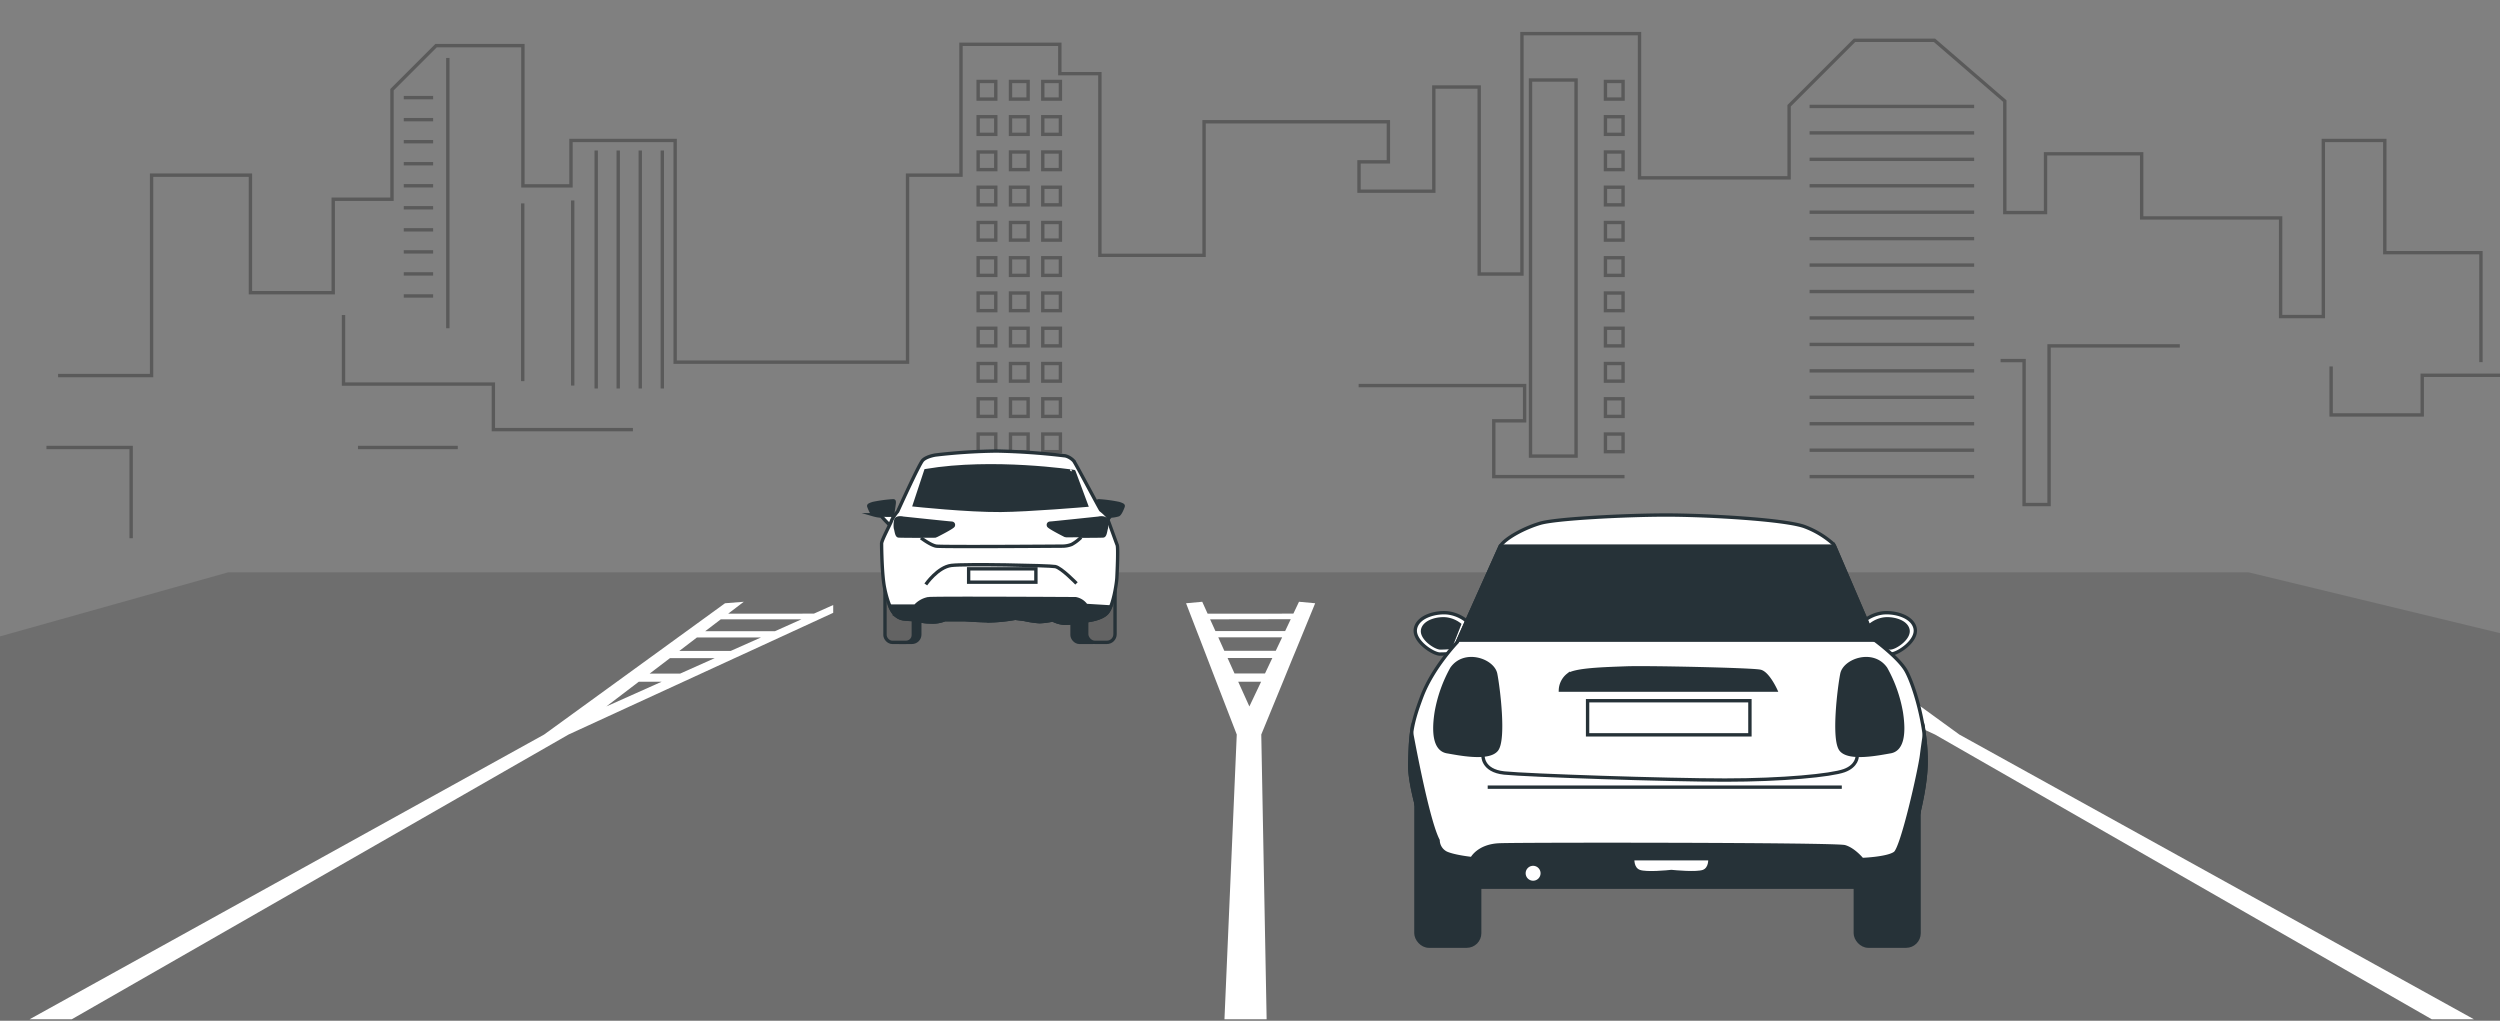 <?xml version="1.0" encoding="utf-8"?>
<svg xmlns="http://www.w3.org/2000/svg" viewBox="0 197.298 741.532 302.702">
  <rect x="0" y="197.298" width="741.532" height="302.702" fill="#808080" stroke="none"/>
  <g id="freepik--Clouds--inject-92" transform="matrix(1, 0, 0, 1, -25.438, -38.759)">
    <g style="opacity:0.3">
      <path d="M704.32,204.8c-1.7-2-3.09-4.34-4.44-6-4.46-5.41-10.88-12.57-19.11-13.46-12-1.29-15,12.1-18.51,12.53s-7-3.88-11.51-2.16-5.51,6.92-7.51,8.21-7.51-2.16-9.51-.43-1.5,7.35-4.5,8.21-7-2.59-10.51.43-6,4.76-6,4.76H726.82s-3-9.08-7-10.81c-3.12-1.34-4.27,1.58-6.63,2.26C709.33,209.46,706.56,207.44,704.32,204.8Z" style="fill:none;stroke:#000;stroke-miterlimit:10"/>
      <path d="M373.37,31.33c-1-1.23-1.91-2.67-2.74-3.68-2.75-3.34-6.71-7.76-11.79-8.31-7.41-.8-9.26,7.47-11.43,7.73s-4.32-2.4-7.1-1.33-3.4,4.27-4.63,5.07-4.64-1.34-5.87-.27-.93,4.53-2.78,5.07-4.32-1.6-6.49.26-3.7,2.94-3.7,2.94h70.41s-1.85-5.6-4.32-6.67c-1.92-.83-2.63,1-4.09,1.39C376.46,34.21,374.76,33,373.37,31.33Z" style="fill:none;stroke:#000;stroke-miterlimit:10"/>
      <path d="M72.71,198c-1-1.23-1.9-2.68-2.74-3.69-2.75-3.34-6.71-7.76-11.79-8.31-7.41-.8-9.26,7.47-11.42,7.74s-4.33-2.4-7.11-1.34-3.39,4.27-4.63,5.07-4.63-1.33-5.87-.27-.92,4.54-2.78,5.07-4.32-1.6-6.48.27-3.71,2.93-3.71,2.93H86.6s-1.85-5.6-4.33-6.67c-1.92-.83-2.63,1-4.09,1.4C75.81,200.9,74.1,199.65,72.71,198Z" style="fill:none;stroke:#000;stroke-miterlimit:10"/>
      <path d="M263,223.15c-1-1.23-1.91-2.68-2.74-3.69-2.75-3.34-6.71-7.75-11.79-8.3-7.41-.8-9.26,7.46-11.42,7.73s-4.33-2.4-7.11-1.33-3.4,4.26-4.63,5.06-4.63-1.33-5.87-.26-.93,4.53-2.78,5.06-4.32-1.6-6.48.27-3.71,2.93-3.71,2.93h70.42s-1.86-5.6-4.33-6.66c-1.92-.83-2.63,1-4.09,1.39C266.12,226,264.41,224.78,263,223.15Z" style="fill:none;stroke:#000;stroke-miterlimit:10"/>
    </g>
  </g>
  <g id="freepik--city--inject-92">
    <g style="opacity:0.3">
      <polyline points="735.88 304.72 735.88 272.24 707.36 272.24 707.36 238.96 689.13 238.96 689.13 291.2 676.46 291.2 676.46 261.94 635.25 261.94 635.25 242.92 606.73 242.92 606.73 260.35 594.65 260.35 594.65 227.27 573.79 209.25 550.08 209.25 530.67 228.66 530.67 250.05 486.3 250.05 486.3 207.27 451.43 207.27 451.43 278.58 438.75 278.58 438.75 223.11 425.29 223.11 425.29 254.01 403.1 254.01 403.1 245.3 411.81 245.3 411.81 233.41 357.14 233.41 357.14 273.03 326.24 273.03 326.24 219.15 314.36 219.15 314.36 210.44 285.04 210.44 285.04 249.26 269.19 249.26 269.19 304.72 200.26 304.72 200.26 238.96 169.36 238.96 169.36 252.43 155.1 252.43 155.1 210.83 129.35 210.83 116.27 223.91 116.27 256.39 98.84 256.39 98.84 284.12 74.28 284.12 74.28 249.26 44.96 249.26 44.96 308.69 17.23 308.69" style="fill:none;stroke:#000;stroke-miterlimit:10"/>
      <line x1="119.76" y1="226.25" x2="128.47" y2="226.25" style="fill:none;stroke:#000;stroke-miterlimit:10"/>
      <line x1="119.76" y1="232.79" x2="128.47" y2="232.79" style="fill:none;stroke:#000;stroke-miterlimit:10"/>
      <line x1="119.76" y1="239.33" x2="128.47" y2="239.33" style="fill:none;stroke:#000;stroke-miterlimit:10"/>
      <line x1="119.76" y1="245.86" x2="128.47" y2="245.86" style="fill:none;stroke:#000;stroke-miterlimit:10"/>
      <line x1="119.76" y1="252.4" x2="128.47" y2="252.4" style="fill:none;stroke:#000;stroke-miterlimit:10"/>
      <line x1="119.76" y1="258.93" x2="128.47" y2="258.93" style="fill:none;stroke:#000;stroke-miterlimit:10"/>
      <line x1="119.76" y1="265.47" x2="128.47" y2="265.47" style="fill:none;stroke:#000;stroke-miterlimit:10"/>
      <line x1="119.76" y1="272.01" x2="128.47" y2="272.01" style="fill:none;stroke:#000;stroke-miterlimit:10"/>
      <line x1="119.76" y1="278.54" x2="128.47" y2="278.54" style="fill:none;stroke:#000;stroke-miterlimit:10"/>
      <line x1="119.76" y1="285.08" x2="128.47" y2="285.08" style="fill:none;stroke:#000;stroke-miterlimit:10"/>
      <line x1="132.83" y1="214.49" x2="132.83" y2="294.66" style="fill:none;stroke:#000;stroke-miterlimit:10"/>
      <polyline points="101.89 290.74 101.89 311.22 146.34 311.22 146.34 324.73 187.73 324.73" style="fill:none;stroke:#000;stroke-miterlimit:10"/>
      <line x1="169.87" y1="256.76" x2="169.87" y2="311.66" style="fill:none;stroke:#000;stroke-miterlimit:10"/>
      <line x1="176.84" y1="241.94" x2="176.84" y2="312.53" style="fill:none;stroke:#000;stroke-miterlimit:10"/>
      <line x1="183.37" y1="241.94" x2="183.37" y2="312.53" style="fill:none;stroke:#000;stroke-miterlimit:10"/>
      <line x1="189.91" y1="241.94" x2="189.91" y2="312.53" style="fill:none;stroke:#000;stroke-miterlimit:10"/>
      <line x1="196.45" y1="241.94" x2="196.45" y2="312.53" style="fill:none;stroke:#000;stroke-miterlimit:10"/>
      <line x1="155.05" y1="257.63" x2="155.05" y2="310.35" style="fill:none;stroke:#000;stroke-miterlimit:10"/>
      <rect x="290.13" y="221.46" width="5.23" height="5.23" style="fill:none;stroke:#000;stroke-miterlimit:10"/>
      <rect x="290.13" y="231.92" width="5.23" height="5.23" style="fill:none;stroke:#000;stroke-miterlimit:10"/>
      <rect x="290.13" y="242.38" width="5.23" height="5.23" style="fill:none;stroke:#000;stroke-miterlimit:10"/>
      <rect x="290.13" y="252.83" width="5.23" height="5.23" style="fill:none;stroke:#000;stroke-miterlimit:10"/>
      <rect x="290.13" y="263.29" width="5.23" height="5.23" style="fill:none;stroke:#000;stroke-miterlimit:10"/>
      <rect x="290.13" y="273.75" width="5.23" height="5.23" style="fill:none;stroke:#000;stroke-miterlimit:10"/>
      <rect x="290.13" y="284.21" width="5.23" height="5.23" style="fill:none;stroke:#000;stroke-miterlimit:10"/>
      <rect x="290.13" y="294.66" width="5.23" height="5.23" style="fill:none;stroke:#000;stroke-miterlimit:10"/>
      <rect x="290.13" y="305.12" width="5.23" height="5.23" style="fill:none;stroke:#000;stroke-miterlimit:10"/>
      <rect x="290.13" y="315.58" width="5.23" height="5.23" style="fill:none;stroke:#000;stroke-miterlimit:10"/>
      <rect x="290.13" y="326.04" width="5.23" height="5.23" style="fill:none;stroke:#000;stroke-miterlimit:10"/>
      <rect x="299.72" y="221.46" width="5.23" height="5.23" style="fill:none;stroke:#000;stroke-miterlimit:10"/>
      <rect x="299.72" y="231.92" width="5.23" height="5.23" style="fill:none;stroke:#000;stroke-miterlimit:10"/>
      <rect x="299.72" y="242.38" width="5.23" height="5.23" style="fill:none;stroke:#000;stroke-miterlimit:10"/>
      <rect x="299.72" y="252.83" width="5.23" height="5.23" style="fill:none;stroke:#000;stroke-miterlimit:10"/>
      <rect x="299.72" y="263.29" width="5.23" height="5.23" style="fill:none;stroke:#000;stroke-miterlimit:10"/>
      <rect x="299.72" y="273.75" width="5.23" height="5.23" style="fill:none;stroke:#000;stroke-miterlimit:10"/>
      <rect x="299.72" y="284.21" width="5.23" height="5.23" style="fill:none;stroke:#000;stroke-miterlimit:10"/>
      <rect x="299.72" y="294.66" width="5.23" height="5.23" style="fill:none;stroke:#000;stroke-miterlimit:10"/>
      <rect x="299.72" y="305.12" width="5.23" height="5.23" style="fill:none;stroke:#000;stroke-miterlimit:10"/>
      <rect x="299.72" y="315.58" width="5.23" height="5.23" style="fill:none;stroke:#000;stroke-miterlimit:10"/>
      <rect x="299.72" y="326.04" width="5.23" height="5.23" style="fill:none;stroke:#000;stroke-miterlimit:10"/>
      <rect x="309.3" y="221.46" width="5.23" height="5.23" style="fill:none;stroke:#000;stroke-miterlimit:10"/>
      <rect x="309.3" y="231.92" width="5.23" height="5.23" style="fill:none;stroke:#000;stroke-miterlimit:10"/>
      <rect x="309.3" y="242.38" width="5.23" height="5.23" style="fill:none;stroke:#000;stroke-miterlimit:10"/>
      <rect x="309.3" y="252.83" width="5.23" height="5.23" style="fill:none;stroke:#000;stroke-miterlimit:10"/>
      <rect x="309.3" y="263.29" width="5.23" height="5.23" style="fill:none;stroke:#000;stroke-miterlimit:10"/>
      <rect x="309.3" y="273.75" width="5.23" height="5.23" style="fill:none;stroke:#000;stroke-miterlimit:10"/>
      <rect x="309.3" y="284.21" width="5.23" height="5.23" style="fill:none;stroke:#000;stroke-miterlimit:10"/>
      <rect x="309.3" y="294.66" width="5.23" height="5.23" style="fill:none;stroke:#000;stroke-miterlimit:10"/>
      <rect x="309.3" y="305.12" width="5.23" height="5.23" style="fill:none;stroke:#000;stroke-miterlimit:10"/>
      <rect x="309.3" y="315.58" width="5.23" height="5.23" style="fill:none;stroke:#000;stroke-miterlimit:10"/>
      <rect x="309.3" y="326.04" width="5.23" height="5.23" style="fill:none;stroke:#000;stroke-miterlimit:10"/>
      <rect x="476.19" y="221.46" width="5.23" height="5.23" style="fill:none;stroke:#000;stroke-miterlimit:10"/>
      <rect x="476.19" y="231.92" width="5.23" height="5.23" style="fill:none;stroke:#000;stroke-miterlimit:10"/>
      <rect x="476.19" y="242.38" width="5.23" height="5.23" style="fill:none;stroke:#000;stroke-miterlimit:10"/>
      <rect x="476.19" y="252.83" width="5.23" height="5.23" style="fill:none;stroke:#000;stroke-miterlimit:10"/>
      <rect x="476.19" y="263.29" width="5.23" height="5.23" style="fill:none;stroke:#000;stroke-miterlimit:10"/>
      <rect x="476.19" y="273.75" width="5.23" height="5.23" style="fill:none;stroke:#000;stroke-miterlimit:10"/>
      <rect x="476.19" y="284.21" width="5.23" height="5.23" style="fill:none;stroke:#000;stroke-miterlimit:10"/>
      <rect x="476.19" y="294.66" width="5.23" height="5.23" style="fill:none;stroke:#000;stroke-miterlimit:10"/>
      <rect x="476.19" y="305.12" width="5.23" height="5.23" style="fill:none;stroke:#000;stroke-miterlimit:10"/>
      <rect x="476.19" y="315.58" width="5.23" height="5.23" style="fill:none;stroke:#000;stroke-miterlimit:10"/>
      <rect x="476.19" y="326.04" width="5.23" height="5.23" style="fill:none;stroke:#000;stroke-miterlimit:10"/>
      <rect x="453.97" y="221.03" width="13.51" height="111.55" style="fill:none;stroke:#000;stroke-miterlimit:10"/>
      <line x1="536.75" y1="228.87" x2="585.56" y2="228.87" style="fill:none;stroke:#000;stroke-miterlimit:10"/>
      <line x1="536.75" y1="236.71" x2="585.56" y2="236.71" style="fill:none;stroke:#000;stroke-miterlimit:10"/>
      <line x1="536.75" y1="244.56" x2="585.56" y2="244.56" style="fill:none;stroke:#000;stroke-miterlimit:10"/>
      <line x1="536.75" y1="252.4" x2="585.56" y2="252.4" style="fill:none;stroke:#000;stroke-miterlimit:10"/>
      <line x1="536.75" y1="260.24" x2="585.56" y2="260.24" style="fill:none;stroke:#000;stroke-miterlimit:10"/>
      <line x1="536.75" y1="268.08" x2="585.56" y2="268.08" style="fill:none;stroke:#000;stroke-miterlimit:10"/>
      <line x1="536.75" y1="275.93" x2="585.56" y2="275.93" style="fill:none;stroke:#000;stroke-miterlimit:10"/>
      <line x1="536.75" y1="283.77" x2="585.56" y2="283.77" style="fill:none;stroke:#000;stroke-miterlimit:10"/>
      <line x1="536.75" y1="291.61" x2="585.56" y2="291.61" style="fill:none;stroke:#000;stroke-miterlimit:10"/>
      <line x1="536.75" y1="299.46" x2="585.56" y2="299.46" style="fill:none;stroke:#000;stroke-miterlimit:10"/>
      <line x1="536.75" y1="307.3" x2="585.56" y2="307.3" style="fill:none;stroke:#000;stroke-miterlimit:10"/>
      <line x1="536.75" y1="315.14" x2="585.56" y2="315.14" style="fill:none;stroke:#000;stroke-miterlimit:10"/>
      <line x1="536.75" y1="322.99" x2="585.56" y2="322.99" style="fill:none;stroke:#000;stroke-miterlimit:10"/>
      <line x1="536.75" y1="330.83" x2="585.56" y2="330.83" style="fill:none;stroke:#000;stroke-miterlimit:10"/>
      <line x1="536.75" y1="338.67" x2="585.56" y2="338.67" style="fill:none;stroke:#000;stroke-miterlimit:10"/>
      <polyline points="402.99 311.66 452.22 311.66 452.22 322.12 443.07 322.12 443.07 338.67 481.85 338.67" style="fill:none;stroke:#000;stroke-miterlimit:10"/>
      <polyline points="646.56 299.89 607.78 299.89 607.78 346.95 600.37 346.95 600.37 304.25 593.4 304.25" style="fill:none;stroke:#000;stroke-miterlimit:10"/>
      <polyline points="691.44 305.99 691.44 320.37 718.46 320.37 718.46 308.61 742.42 308.61" style="fill:none;stroke:#000;stroke-miterlimit:10"/>
      <line x1="135.78" y1="330.03" x2="106.18" y2="330.03" style="fill:none;stroke:#000;stroke-miterlimit:10"/>
      <polyline points="13.78 330.03 38.9 330.03 38.9 356.94" style="fill:none;stroke:#000;stroke-miterlimit:10"/>
    </g>
  </g>
  <g id="freepik--Floor--inject-92">
    <polygon points="666.93 367.05 67.69 367.05 -0.8 386.28 -0.8 500.51 749.94 500.51 749.94 387.13 666.93 367.05" style="fill:#6e6e6e"/>
    <path d="M21.28,499.63l147.36-84.46,34.06-15.66,5.35-2.46,9.95-4.58,4.65-2.13,24.49-11.27v-2.32l-5.73,2.56H216l4.62-3.52-5.57.44-11.36,8.25-2.57,1.86-5.5,4-2.94,2.13-6.31,4.58-3.39,2.46-21.58,15.66L8.77,499.63ZM213.79,381h23.93l-7.86,3.52H209.17Zm-7.07,5.38h19l-9,4H201.48Zm-8,6.13H212l-10.25,4.58h-9.05Zm-9.25,7h6.78l-16.4,7.33Z" style="fill:#fff"/>
    <path d="M355.71,386.34l1.54,4,.82,2.13,1.76,4.58.95,2.46,6.06,15.66-3.65,84.46H375.7l-1.59-84.46,6.44-15.66,1-2.46,1.87-4.58.89-2.13,5.79-14.11-4.8-.44-1.67,3.52H358.19l-1.59-3.52-4.8.44,3.18,8.25Zm14.87,20.5-3.31-7.33h6.79Zm4.64-9.79h-9.05l-2.06-4.58h13.28Zm3.18-6.71H363.15l-1.8-4H380.3Zm4.45-9.38-1.66,3.52H360.51L358.93,381Z" style="fill:#fff"/>
    <path d="M511.21,386.34l8.68,4,4.64,2.13,10,4.58,5.35,2.46,34.06,15.66,147.35,84.46h12.51L581.16,415.17l-21.57-15.66-3.38-2.46-6.32-4.58L547,390.34l-19.43-14.11-5.59-.44,4.63,3.52H501.12l-7.25-3.23v2.29l13.28,6.11Zm41.89,13.17,9.62,7.33-16.4-7.33Zm-3.23-2.46h-9l-10.25-4.58h13.28Zm-8.82-6.71H525.8l-8.95-4h19ZM528.74,381l4.62,3.52H512.67L504.82,381Z" style="fill:#fff"/>
  </g>
  <g id="freepik--car-2--inject-92">
    <path d="M435.15,381.59a11.1,11.1,0,0,0-5.58-2.48c-3.3-.41-8.88.83-9.71,4.54s5.17,7.65,7.24,7.65,4.33-.21,4.33-.21Z" style="fill:#fff;stroke:#263238;stroke-miterlimit:10"/>
    <path d="M433.51,382.36a8.73,8.73,0,0,0-4.39-1.95c-2.59-.33-7,.65-7.63,3.57s4.06,6,5.69,6,3.4-.16,3.4-.16Z" style="fill:#263238"/>
    <path d="M552.75,381.59a11.1,11.1,0,0,1,5.58-2.48c3.3-.41,8.88.83,9.71,4.54s-5.17,7.65-7.23,7.65-4.34-.21-4.34-.21Z" style="fill:#fff;stroke:#263238;stroke-miterlimit:10"/>
    <path d="M554.4,382.36a8.67,8.67,0,0,1,4.38-1.95c2.6-.33,7,.65,7.63,3.57s-4.06,6-5.68,6-3.41-.16-3.41-.16Z" style="fill:#263238"/>
    <rect x="419.98" y="427.78" width="18.91" height="50.16" rx="3.84" style="fill:#263238;stroke:#263238;stroke-miterlimit:10"/>
    <rect x="550.31" y="427.78" width="18.91" height="50.16" rx="3.84" style="fill:#263238;stroke:#263238;stroke-miterlimit:10"/>
    <path d="M445,359.27l-12.74,28.47s-7.32,7.59-10.57,16.26-3.25,11.12-3.53,19.79,6.78,27.92,8.41,31.45,5.69,5.15,5.69,5.15H558s4.07-1.63,5.43-4.07,7.59-20.6,7.86-32.26-3.8-24.12-6-27.92-9.21-8.95-9.21-8.95l-12.2-28.46a26.85,26.85,0,0,0-8.41-5.15c-5.42-2.17-29-3.52-41.2-3.52s-32.8,1.08-37.41,2.44S446.61,356.83,445,359.27Z" style="fill:#fff;stroke:#263238;stroke-miterlimit:10"/>
    <polygon points="556.13 387.19 544.16 359.27 444.98 359.27 432.48 387.19 556.13 387.19" style="fill:#263238;stroke:#263238;stroke-miterlimit:10"/>
    <path d="M430.61,395.6a41.08,41.08,0,0,0-4.6,13c-1.09,7.05,0,11.11,3.25,11.66s12.2,2.44,14.64-.55.54-18.43-.27-22.5S434.41,390.18,430.61,395.6Z" style="fill:#263238;stroke:#263238;stroke-miterlimit:10"/>
    <path d="M559.34,395.6a41,41,0,0,1,4.61,13c1.09,7.05,0,11.11-3.25,11.66s-12.2,2.44-14.64-.55-.54-18.43.27-22.5S555.55,390.18,559.34,395.6Z" style="fill:#263238;stroke:#263238;stroke-miterlimit:10"/>
    <path d="M563.45,456.32c1.35-2.44,7.59-20.6,7.86-32.26a57.11,57.11,0,0,0-.52-8.78c-.26,1.78-.58,4-.84,6.07-.54,4.34-5.69,27.38-7.86,29s-9.76,1.89-9.76,1.89-2.44-3-5.15-3.79-96.23-.81-102.47-.54-8.13,4.06-8.13,4.06-5.15-.54-7.59-1.62a4.36,4.36,0,0,1-2.44-3.8c-2.68-5.14-6.29-23.39-7.87-31.89-.34,2.53-.41,5.18-.54,9.12-.27,8.68,6.78,27.92,8.41,31.45s5.69,5.15,5.69,5.15H558S562.09,458.76,563.45,456.32Z" style="fill:#263238;stroke:#263238;stroke-miterlimit:10"/>
    <path d="M457.45,456.32a2.71,2.71,0,1,0-2.71,2.71A2.71,2.71,0,0,0,457.45,456.32Z" style="fill:#fff;stroke:#263238;stroke-miterlimit:10"/>
    <path d="M507.17,452H484.29s-.28,3,2,3.8c2.08.74,8.42.12,9.46,0,1,.1,7.39.72,9.46,0C507.46,455,507.17,452,507.17,452Z" style="fill:#fff;stroke:#263238;stroke-miterlimit:10"/>
    <rect x="470.9" y="405.14" width="48.15" height="10.12" style="fill:#fff;stroke:#263238;stroke-miterlimit:10"/>
    <path d="M462.84,402h63.85s-2.27-5-4.54-5.57-33.89-1.24-39.88-1-14.88.42-17.15,2.07A6,6,0,0,0,462.84,402Z" style="fill:#263238;stroke:#263238;stroke-miterlimit:10"/>
    <path d="M439.87,421.33s-.35,4.55,6.3,5.25,48.32,2.1,65.47,2.1,31.51-1.4,35.37-2.8,3.85-4.2,3.85-4.2" style="fill:none;stroke:#263238;stroke-miterlimit:10"/>
    <line x1="441.27" y1="430.78" x2="546.3" y2="430.78" style="fill:none;stroke:#263238;stroke-miterlimit:10"/>
  </g>
  <g id="freepik--car-1--inject-92">
    <path d="M265.15,350.84l-.45-.58s.54-3.43.54-3.84,0-.58-.31-.58a42.71,42.71,0,0,0-6,.81c-1.21.41-1.35.54-1.21.9s.81,2.17,1.39,2.44a10.6,10.6,0,0,0,2.3.4,30.77,30.77,0,0,0,2.89,3C264.43,353.23,265.15,350.84,265.15,350.84Z" style="fill:#fff;stroke:#263238;stroke-miterlimit:10"/>
    <path d="M258.34,347.37s1.08,2.44,1.63,2.53a25.79,25.79,0,0,0,4.1.22c.32-.13.81-3,.77-3.47s-.27-.45-.63-.45-5.28.81-5.28.81A.75.75,0,0,0,258.34,347.37Z" style="fill:#263238;stroke:#263238;stroke-linecap:round;stroke-miterlimit:10"/>
    <path d="M325.67,350.84l.45-.58s-.54-3.43-.54-3.84.05-.58.32-.58a42.6,42.6,0,0,1,6,.81c1.22.41,1.35.54,1.22.9s-.81,2.17-1.4,2.44a10.6,10.6,0,0,1-2.3.4,30.77,30.77,0,0,1-2.89,3C326.39,353.23,325.67,350.84,325.67,350.84Z" style="fill:#fff;stroke:#263238;stroke-miterlimit:10"/>
    <path d="M332.48,347.37s-1.08,2.44-1.62,2.53a25.91,25.91,0,0,1-4.11.22c-.31-.13-.81-3-.76-3.47s.27-.45.63-.45,5.27.81,5.27.81A.74.74,0,0,1,332.48,347.37Z" style="fill:#263238;stroke:#263238;stroke-linecap:round;stroke-miterlimit:10"/>
    <rect x="264.42" y="370.32" width="8.4" height="17.51" rx="2.33" style="fill:#263238;stroke:#263238;stroke-miterlimit:10"/>
    <rect x="262.5" y="370.32" width="8.4" height="17.51" rx="2.17" style="fill:#636363;stroke:#263238;stroke-miterlimit:10"/>
    <rect x="317.98" y="370.32" width="8.4" height="17.51" rx="2.19" style="fill:#263238;stroke:#263238;stroke-miterlimit:10"/>
    <rect x="322.33" y="370.32" width="8.4" height="17.51" rx="2.42" style="fill:#636363;stroke:#263238;stroke-miterlimit:10"/>
    <path d="M277.46,332.26s-2.7.42-3.79,1.6S266.26,349,266.26,349a12.75,12.75,0,0,0-1.77,2.61c-.08.58-3,5.89-3,6.9s.09,9.09.85,13,2.1,7.66,3.87,8.67a4.21,4.21,0,0,0,1.77.68c1.09.17,3.78.25,3.78.25a13.13,13.13,0,0,0,4.21.67,9.65,9.65,0,0,0,4.3-.67h5.89s5.05.34,7.91.34a50.26,50.26,0,0,0,7.08-.76l2.69.34a28.28,28.28,0,0,0,4.55.67,22.09,22.09,0,0,0,3.87-.51,8.87,8.87,0,0,0,3.7,1,30,30,0,0,0,5.64-.68s5-.34,6.82-2.44,2.78-8.84,2.86-10.35.43-8.93.09-9.77-2.44-6.74-2.61-7.07.17-.84-.42-1.6a14.53,14.53,0,0,0-1.85-1.69c-.26-.25-7.41-13.8-8-14.56a5.21,5.21,0,0,0-2.19-1.43l-.34-.09a203.39,203.39,0,0,0-20.29-1.43A172.16,172.16,0,0,0,277.46,332.26Z" style="fill:#fff;stroke:#263238;stroke-miterlimit:10"/>
    <path d="M274.6,336.89l-3.37,10.19s15.83,1.68,25.59,1.6c8.51-.07,25.43-1.52,25.43-1.52l-3.71-10S294.55,333.52,274.6,336.89Z" style="fill:#263238;stroke:#263238;stroke-linecap:round;stroke-miterlimit:10"/>
    <path d="M265.76,351.37a6.85,6.85,0,0,0-.17,2.53c.25.76.34,2.27.92,2.36s10.86.08,10.86.08,5.22-2.61,5.39-3.12-.17-.75-.59-.75S267.86,351,267.86,351,266.35,350.61,265.76,351.37Z" style="fill:#263238;stroke:#263238;stroke-linecap:round;stroke-miterlimit:10"/>
    <path d="M328,351.37a6.85,6.85,0,0,1,.17,2.53c-.25.76-.34,2.27-.93,2.36s-10.86.08-10.86.08-5.22-2.61-5.38-3.12.16-.75.58-.75S325.87,351,325.87,351,327.38,350.61,328,351.37Z" style="fill:#263238;stroke:#263238;stroke-linecap:round;stroke-miterlimit:10"/>
    <path d="M273.17,356.84s2.86,2.19,4.54,2.45,37.55,0,37.55,0a7.58,7.58,0,0,0,2.61-.51,12.1,12.1,0,0,0,2.78-2.1" style="fill:#fff;stroke:#263238;stroke-miterlimit:10"/>
    <path d="M274.6,370.65s3.53-5.13,7.57-5.64,29,0,30.82.34,6.31,5,6.31,5" style="fill:#fff;stroke:#263238;stroke-miterlimit:10"/>
    <rect x="287.31" y="366.02" width="19.95" height="3.96" style="fill:#fff;stroke:#263238;stroke-miterlimit:10"/>
    <path d="M322.16,376.88a4.87,4.87,0,0,0-3.11-2s-41.51-.25-43.7,0a7,7,0,0,0-3.87,2.19h-7.55a6.46,6.46,0,0,0,2.25,3.11,4.21,4.21,0,0,0,1.77.68c1.09.17,3.78.25,3.78.25a13.13,13.13,0,0,0,4.21.67,9.65,9.65,0,0,0,4.3-.67h5.89s5.05.34,7.91.34a50.26,50.26,0,0,0,7.08-.76l2.69.34a28.28,28.28,0,0,0,4.55.67,22.09,22.09,0,0,0,3.87-.51,8.87,8.87,0,0,0,3.7,1,30,30,0,0,0,5.64-.68s5-.34,6.82-2.44a6.35,6.35,0,0,0,1-1.75Z" style="fill:#263238;stroke:#263238;stroke-linecap:round;stroke-miterlimit:10"/>
  </g>
</svg>